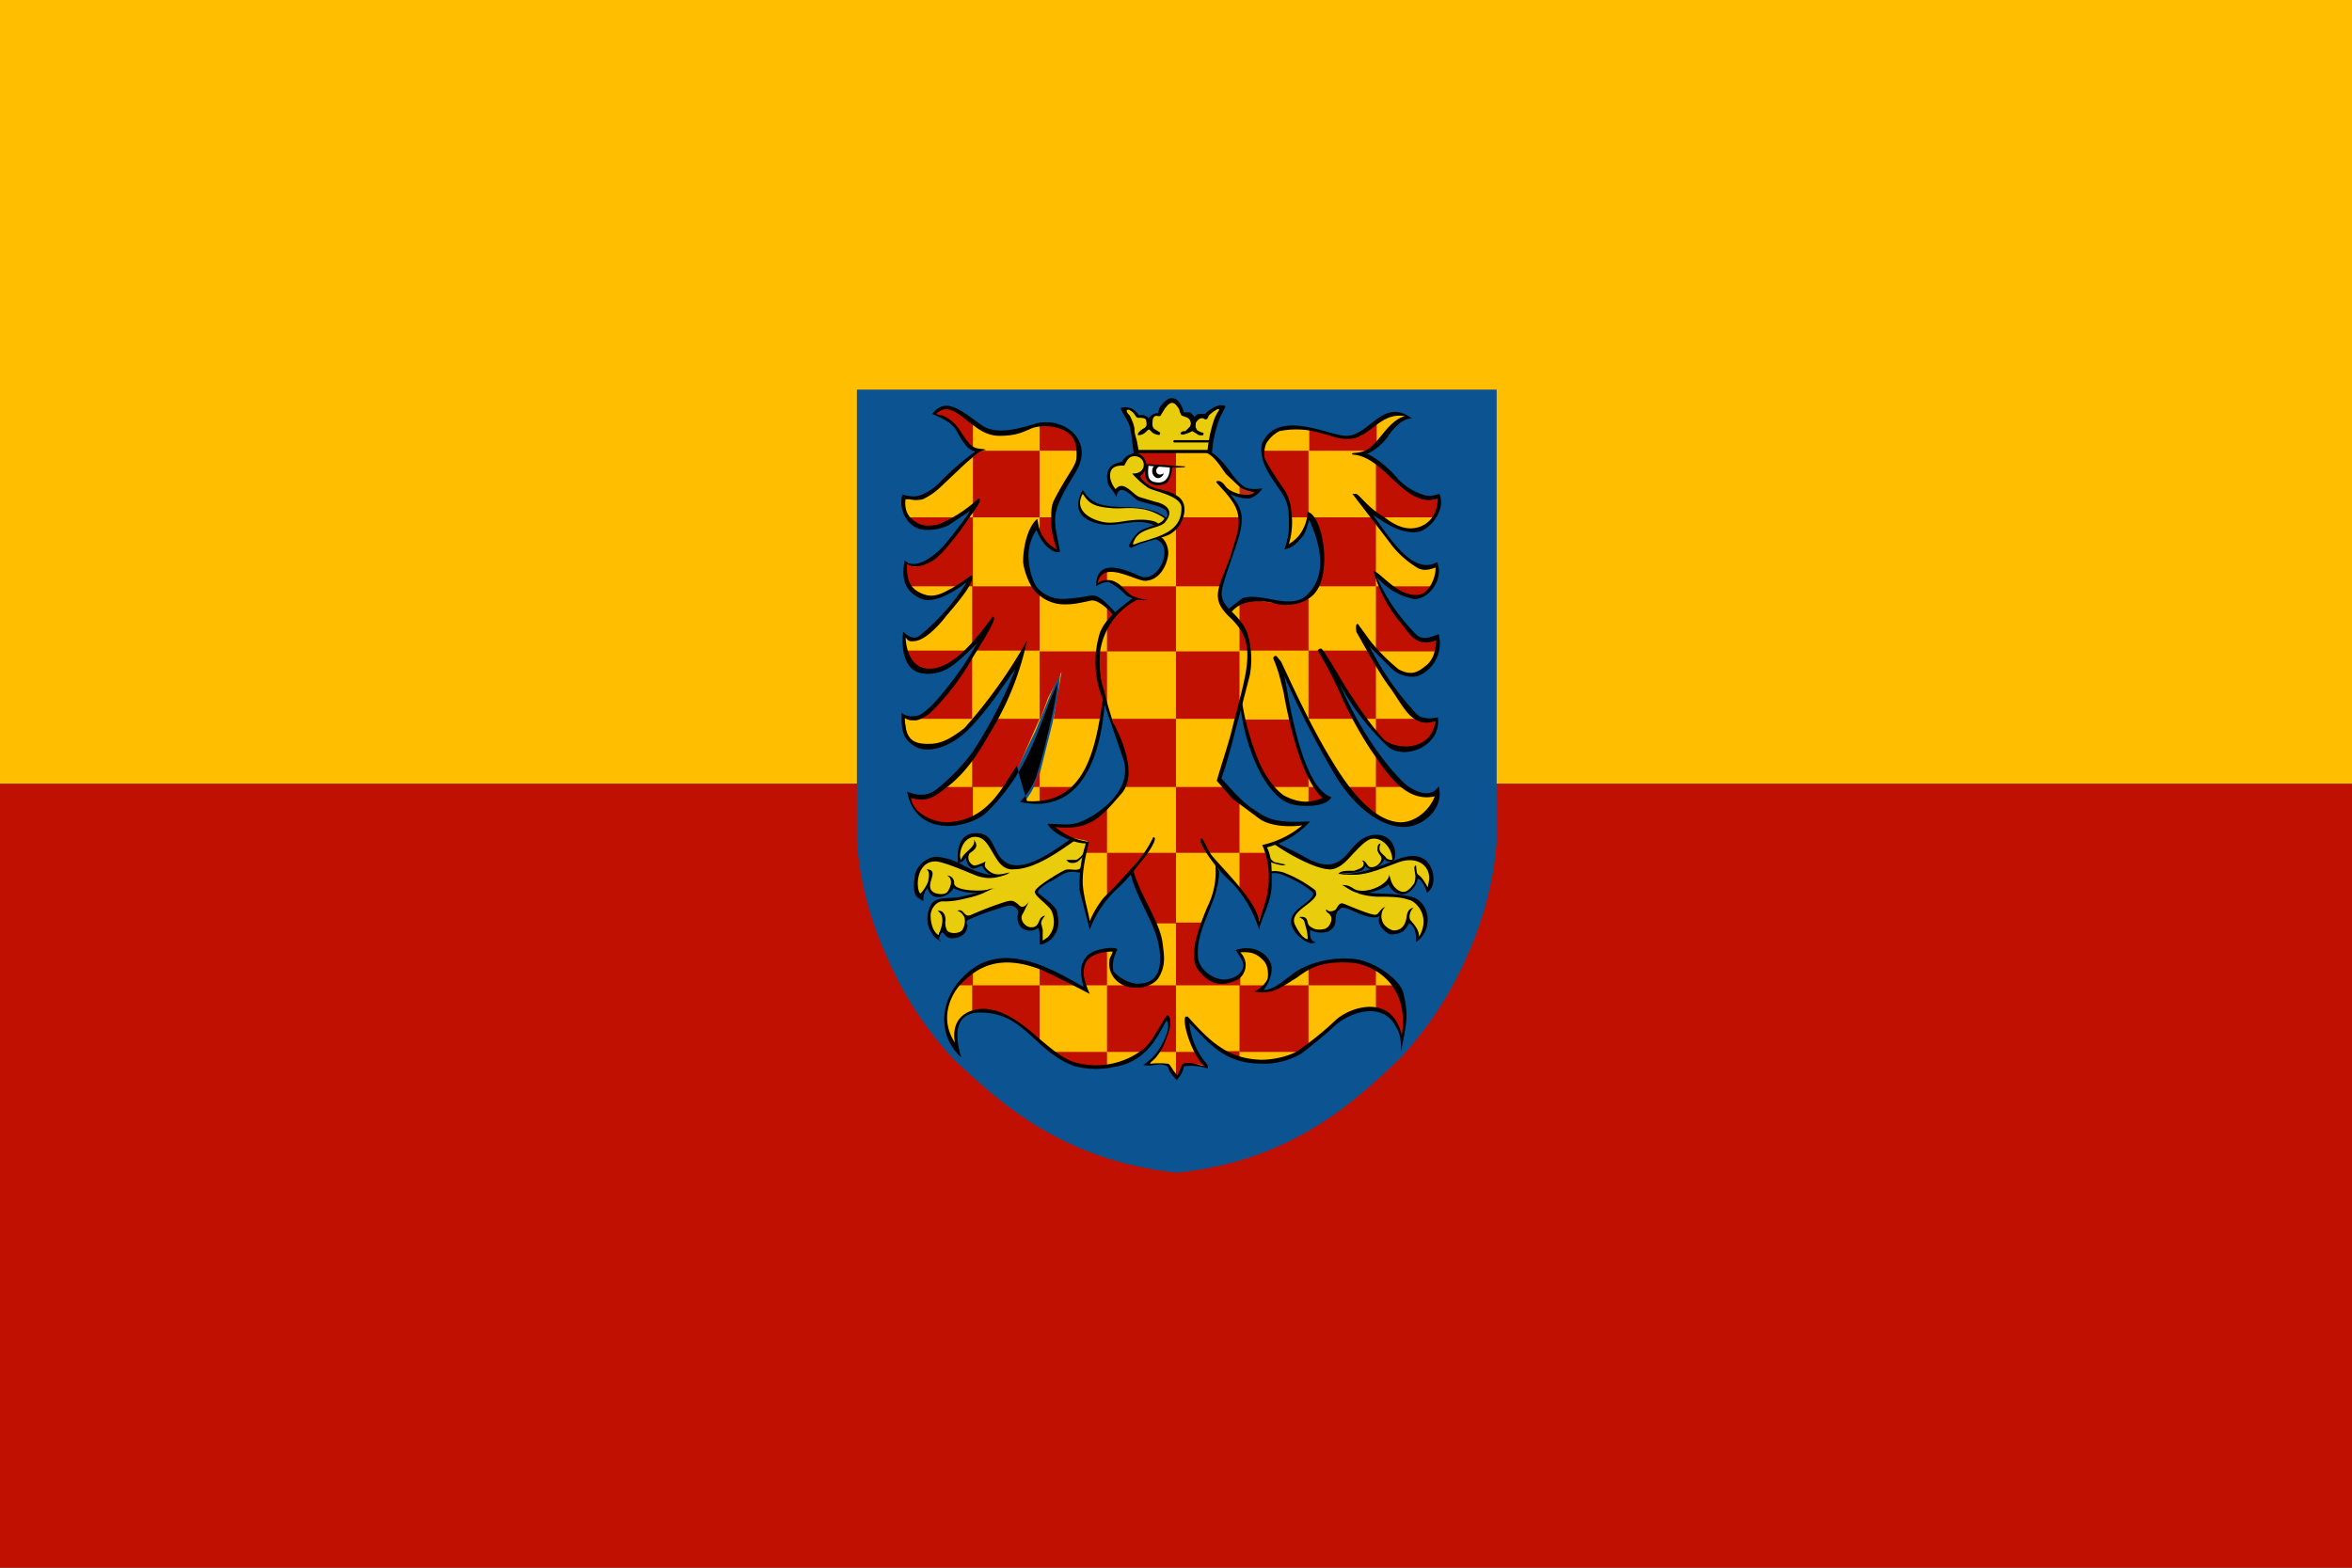 <svg xmlns="http://www.w3.org/2000/svg" width="900" height="600" viewBox="0 0 3 2"><rect x="0" y="0" width="3" height="2" fill="#333333" stroke="none"/><path style="fill:#ffbe00;fill-opacity:1" d="M0 0h3v1H0z"/><path style="fill:#c01001;fill-opacity:1" d="M0 1h3v1H0z"/><path d="M1.093.497h.816v.578a.434.434 0 0 1-.037.143.458.458 0 0 1-.087.133c-.053.05-.134.13-.284.145-.15-.016-.23-.094-.284-.144a.456.456 0 0 1-.087-.134.428.428 0 0 1-.037-.143V.497z" style="fill:#0c5391;fill-opacity:1;fill-rule:evenodd;stroke:none"/><path d="M1.195.53 1.192.528l.015-.01.036.021.026.014.044-.007.025-.006.027.012.011.018-.004.027-.027.047-.001.028.006.031L1.34.7 1.33.687 1.32.668 1.308.7l.004.034.011.02.023.014h.026l.022-.006.017.01.012.014.025-.023-.01-.005L1.42.742h-.01L1.4.745V.737l.01-.01h.02l.026.012h.01l.015-.013.008-.02-.005-.015-.006-.005.018-.01.009-.01.004-.014-.003-.014-.018-.01L1.47.623 1.46.616l-.01-.01.007-.003.004-.007V.588L1.451.58h-.003V.576h.094l.027.029.015.016.02.006-.007.006-.01.001-.012-.003-.012-.005.017.026v.025l-.021.062-.005.022.013.021.018-.015.02-.002.038.006.022-.006.013-.014.007-.02.002-.026L1.678.67 1.669.66l-.008.024-.012.01L1.641.7l.004-.016.001-.027-.004-.02-.028-.043L1.61.576 1.615.56 1.63.548l.019-.003.042.007.022.007.016-.002.018-.01.02-.015.015-.005.015.005-.013.006-.022.024-.013.012-.012.006.033.02.029.027.022.009.015-.002-.002.018-.01.016-.016.008h-.017l-.023-.01L1.745.65l.03.042.024.023.016.008.017-.002.002.016-.016.02-.015.004L1.78.753l-.025-.02.005.016.032.05.016.015.01.003.016-.004-.003.024-.008.014-.016.01-.016-.002-.01-.004-.04-.039.016.034.046.062.013.008.017-.002-.005.02-.014.012-.024.006-.022-.009L1.736.91 1.7.856l.024.055.04.065.03.03.02.009.021-.002-.014.026-.022.012-.016.002-.018-.006-.033-.024-.04-.057-.056-.113v.02L1.65.93l.011.037.012.028.02.024-.023.007-.027-.005-.022-.02-.017-.027-.015-.047-.006-.032-.029.1.026.027.033.024.023.005h.03l-.021.017-.033.012.008.022-.001.037-.013.04-.011-.024-.02-.027-.02-.022-.003.027-.017.043-.01.035.004.023.023.019.023-.002.011-.011.003-.01-.008-.017h.02l.019.016v.017l-.01.018h.009l.021-.01.031-.02.035-.01.034.004.023.012.024.024.006.028-.004.034-.002-.009-.01-.017-.016-.012h-.025l-.026.012-.034.03-.027.017-.025.007H1.59l-.027-.01-.025-.02-.023-.024v.017l.011.024.014.02-.027-.004-.005.003-.006.016-.01-.011-.002-.007h-.027l.014-.014.008-.015.006-.017-.001-.015-.022.034-.018.018-.03.01-.028.003-.017-.003-.02-.008-.033-.027-.026-.02-.027-.013-.025-.002-.014.007-.009.01-.002.011.001.021-.01-.02-.004-.02.004-.02.01-.021.02-.018.026-.012.024-.002.032.007.064.032-.006-.022.005-.018.017-.01.02-.002-.005.018.006.018.02.01.02-.002.014-.01.005-.02-.004-.036-.022-.046-.014-.033-.03.032-.01.015-.012.022-.01-.047v-.028l.008-.03-.021-.004-.021-.012-.005-.006h.036l.026-.015.004-.003.024-.025.006-.023-.003-.025-.026-.068-.006.04-.012.041-.016.026-.018.014-.018.008-.014.002-.017-.002.008-.012.01-.019.017-.068.007-.033.004-.037-.032.078-.029.06-.03.039-.027.016-.026.005-.021-.004-.02-.014-.006-.011-.002-.009.022.004.026-.016.033-.037.019-.03.024-.045.019-.047-.012.011-.036.051-.026.029-.024.015-.025.004-.02-.009-.004-.01-.003-.022.012.006.011-.005L1.2.895l.03-.042.03-.048-.029.028-.025.02-.03.004-.014-.012-.007-.018V.81l.01.007.014-.005.02-.019.031-.037.009-.014-.002-.003-.033.02-.02.005-.018-.008-.008-.012-.002-.013.002-.013.01.005.023-.008.02-.02.036-.051-.012.007-.031.02-.02.003-.012-.002-.013-.01-.006-.016V.634l.02.003.023-.014.028-.026.026-.021-.01-.004L1.222.55 1.217.54 1.206.535 1.196.53z" style="fill:#ffbe00;fill-opacity:1"/><path d="M1.209.882 1.24.836v.081h-.075L1.184.91 1.21.882zM1.17.672 1.158.66h.064l-.016.01-.02.003L1.17.672z" style="fill:#c01001;fill-opacity:1"/><path d="M1.581.632V.619l.005.003.016.005L1.6.632l-.006.002-.012-.002z" style="fill:#ba2b1a"/><path d="M1.508.66h.075l-.005.027-.017.046-.004.015H1.5V.673L1.508.66zM1.5.633V.576h-.052V.58l.01.005.003.006-.002.007-.006.007-.005.002.014.012.016.007.022.007zM1.61.585v-.01h.059V.66h-.023L1.645.646 1.637.628 1.624.61 1.611.585zM1.747.575H1.67V.547l.026.006.02.006.02-.003.02-.017v.03l-.008.006zM1.766.597 1.755.589v.066L1.76.66h.07l.006-.017-.002-.01-.013.003-.02-.008-.036-.031zM1.683.687 1.673.66h.078l.004.005v.083h-.076l.008-.025-.004-.036zM1.786.756 1.774.748h.054l-.01.01-.012.004-.02-.006z" style="fill:#c01001;fill-opacity:1"/><path d="M1.761.748h-.006v.083h.078l.003-.015-.004-.004-.011.005-.015-.004-.02-.023-.021-.032-.004-.01zM1.755.934V.917h.076V.93l-.016.02-.022.007L1.772.95 1.755.934zM1.686.83h.061l.008.015v.072H1.74l-.03-.045L1.687.83zM1.685.83h-.016v.087h.059l-.03-.062L1.685.83zM1.767.977 1.755.961v.043h.038L1.767.977zM1.718 1.004h.037v.037l-.023-.018-.014-.019zM1.669 1.026v-.022h.01l.013.015-.016.007h-.007zM1.594.948l-.007-.03h.06l.01.039.012.03v.017h-.047L1.607.981 1.594.948zM1.581.83h.088V.763l-.02.008-.026-.002-.028-.004-.014.007v.06zM1.402.733l.01-.006v.014l-.007.001-.006.004.003-.013zM1.428.748H1.5v.083h-.088V.774l.01.01.008-.006.019-.015-.01-.005-.01-.01zM1.5.917V.831h.081v.065l-.006.021H1.5zM1.418.917H1.5v.087h-.068L1.437.99 1.436.97 1.418.916zM1.326.682V.66h.017l.001.015.006.028h-.006l-.01-.01-.008-.011zM1.342.541l-.016.001v.033h.05L1.374.563l-.01-.011-.022-.01zM1.248.575h.078V.66h-.085V.58l.007-.005zM1.224.524l.017.013v.036L1.229.561l-.01-.018L1.2.532l-.01-.004.013-.009.02.005zM1.235.66h.006v.088h-.007l.004-.01-.014.01H1.16L1.155.732l.001-.014.011.005.025-.01.043-.053zM1.24.824V.748h.079l.007.008V.83h-.083l.009-.017-.011.01zM1.326.917V.831h.086v.075L1.408.893l-.002.024h-.062l.01-.06-.017.033-.01.027zM1.563 1.004H1.5v.084h.081v-.064l-.018-.02zM1.615 1.088h-.034v.048l.016.024.007.017h.001l.012-.033.003-.032-.005-.024zM1.158.84 1.155.83h.079L1.21.85l-.018.007L1.17.854 1.158.841zM1.27.917h.056l-.029.066-.013.021H1.24v-.04l.028-.047zM1.318 1.004h.008V.983l-.008.021zM1.37 1.004l-.016.013-.02.007h-.008v-.02h.044zM1.412 1.03v.058h-.029l.004-.013-.018-.004-.023-.011-.005-.008.023.002.017-.004.031-.02zM1.471 1.177l-.028-.066-.031.034v-.057H1.5v.09h-.029zM1.203 1.004h.038v.042l-.032.007-.03-.008-.012-.012-.006-.012v-.006l.02.002.022-.013zM1.5 1.257v-.08h.034l-.009.032.001.021.016.018.02.004.02-.007v.012H1.5zM1.581 1.342v-.085h.032l-.005.007h.01l.014-.007h.037v.076l-.011.009H1.58zM1.755 1.257h-.086v-.023l.027-.009h.032l.027.01v.022zM1.78 1.257h-.025v.03l.014.006.011.012.008.02.004-.014-.002-.029-.01-.025z" style="fill:#c01001;fill-opacity:1"/><path d="m1.56 1.342.021.009v-.01h-.02zM1.527 1.342H1.5v.032h.003l.005-.01.003-.006h.019l.009.003v-.004l-.01-.008-.002-.007zM1.412 1.342v-.085H1.5v.085h-.022l.011-.023.003-.016-.004-.004-.03.043h-.046zM1.383 1.257h.029v-.044l-.017.003-.01.008-.005.016.003.017zM1.326 1.234l.047.023h-.047v-.023zM1.24 1.291v-.034h.086v.072l-.028-.024-.022-.012-.025-.004-.01.002z" style="fill:#c01001;fill-opacity:1"/><path d="M1.221 1.257h.02V1.24l-.02.018zM1.373 1.36l-.03-.018h.069v.018h-.039z" style="fill:#c01001;fill-opacity:1"/><path d="m1.612 1.079.015-.005.012.01.023.012.022.008.013.002.015-.006.02-.021.014-.011h.018l.011.012.003.013-.001.004-.006.001-.007-.004-.003.008-.007.005h-.007l-.006-.005-.004.007-.013.004-.012.001.017.001.02-.004.02-.007.023-.009h.017l.012.01.005.011-.003.018h-.002l-.008-.012-.006-.005v.008l-.004.007-.008.006-.01.001-.009-.007-.004-.01-.008.009-.026.008.012.003.042.001.02.011.007.017-.003.016-.007.012-.002-.01-.005-.01-.005-.004-.005.007-.006.006-.013.001-.01-.008-.003-.007v-.01l-.003.004h-.004l-.02-.005-.02-.008-.012.01-.001.015-.005.005-.01.003h-.007l-.01-.007.002.02-.008-.004-.01-.012-.003-.013.006-.01.017-.014.006-.006v-.004l-.018-.012-.02-.01-.01-.003h-.01l-.003-.018-.005-.016zM1.369 1.07l-.023.016-.022.013-.019.007h-.016l-.01-.006-.012-.017-.01-.015-.013-.004-.01.004-.008.007-.002.006-.001.017h.003l.007-.008.002.008.005.008.014-.004.005.009.013.007-.016-.001-.029-.01-.03-.011-.015.003-.013.015-.001.023.007.008.009-.017.004.01.01.005.008-.002.006-.005.002-.006.01.005.02.003.013-.001-.015.006-.024.005-.02.001-.01.008-.005.012.003.014.008.013.003.002.001-.008.005-.007v.002l.007.008h.014l.007-.008V1.17l.046-.015.014-.004.01.01-.001.009.003.01.01.004h.006l.006-.004.003.007v.015l.006-.002.01-.01.003-.02-.006-.015-.014-.012-.005-.006.002-.004.018-.013.016-.009h.023l.006-.038-.018-.004z" style="fill:#e9cc0c"/><path d="M1.618 1.096V1.09c0 .003.005.009.008.01l.014.003-.003.001c-.003 0-.018-.003-.019-.007zM1.62 1.112v.003c.01-.005.03.008.035.01.009.005.02.013.02.015 0 .004-.006.01-.015.016-.01.008-.018.017-.01.03.003.007.02.022.028.016-.008-.002-.007-.01-.007-.016.005.004.02.006.027 0 .008-.007.004-.014.007-.021 0-.002.003-.004.005-.006.006-.006.033.017.05.01-.006.01.009.023.014.023.011 0 .018-.003.023-.014.008.002.01.016.009.024a.034.034 0 0 0 .015-.029c0-.013-.008-.026-.021-.029-.021-.005-.043-.003-.065-.006.002 0-.005 0-.002.002a.092.092 0 0 0 .024.004c.016 0 .028 0 .04.004.01.002.028.022.013.047 0-.009-.006-.015-.01-.02-.004-.003-.002-.013.003-.017-.01.002-.008.012-.01.017-.002.007-.007.012-.015.012-.004 0-.012-.005-.014-.01-.003-.005-.003-.015.003-.02-.007.002-.008.01-.013.01-.007 0-.032-.011-.04-.014-.005-.002-.007.002-.01.007-.003.003-.01.004-.012 0-.003.005.008.004.006.015-.002.006-.004.008-.008.01-.009.002-.014.001-.02-.004-.004-.004 0-.013-.013-.011.004.002.007.004.007.007.002.007.004.013.004.021-.007 0-.015-.015-.017-.02-.005-.016.025-.025.028-.037l-.001-.005a.157.157 0 0 0-.041-.023.036.036 0 0 0-.018-.001z" style="fill:#000"/><path d="m1.714 1.116-.006-.001h.01c.023-.002.037-.008.06-.017.012-.005.028-.01.04-.001.012.01.015.034.002.042-.002-.009-.008-.018-.012-.018 0 .008-.01.02-.019.02s-.016-.007-.018-.013c-.005.006-.025.012-.033.012-.011 0-.019-.007-.026-.011.007 0 .011.002.015.005.014.008.044-.005.045-.018.002.006.002.01.007.016.01.01.017.006.024-.004.002-.002.003-.009.002-.013l-.001-.007c0-.002 0-.003.002-.004.001.003 0 .01.003.012.005.003.01.012.012.016l.002-.01c.001-.019-.017-.03-.039-.022-.017.006-.038.016-.057.016h-.013z" style="fill:#000"/><path d="m1.629 1.075-.005.001c.015.011.056.035.075.033.011-.002.019-.011.027-.02.006-.006.012-.013.019-.017.011-.007.03.004.031.025-.005 0-.007-.001-.009-.004-.005-.005-.01-.007-.006-.017-.003.001-.004.002-.004.008 0 .005.006.008.005.012 0 .004-.007.012-.015.01-.004-.002-.005-.009-.01-.008.002.001.003.003.002.006-.001.004-.01.006-.012.007-.005 0-.017-.001-.02.004.03-.002.031-.004.035-.01.001.003.006.005.011.003a.026.026 0 0 0 .013-.012c.002.004.012.005.013-.001.003-.016-.007-.03-.023-.03-.02 0-.029.015-.039.026-.018.02-.038.011-.057 0-.014-.008-.022-.01-.031-.016z" style="fill:#000"/><path d="m1.441.52-.008.002.01.02.006.034h.094l.004-.024.012-.033-.011.003-.01.01h-.011L1.523.54l-.008-.01h-.007L1.502.512h-.01L1.48.526l-.003.003-.008.002-.003.005-.009-.005L1.452.53 1.44.52z" style="fill:#e9cc0c"/><path d="M1.384 1.091v-.006a.026.026 0 0 1-.011.012H1.36l.003.003a.014.014 0 0 0 .01 0c.003-.001.01-.009.01-.009zM1.452.578h-.006L1.444.563a.112.112 0 0 0-.003-.019C1.438.534 1.426.52 1.431.52c.01-.002.016.002.022.01.002-.001.01-.001.012.004a.014.014 0 0 1 .012-.007L1.479.52c.003-.004.009-.012.015-.012.007 0 .01.004.013.01a.028.028 0 0 1 .003.008h.008l.006.006c.001-.002.002-.003.005-.004h.008A.045.045 0 0 1 1.548.52a.021.021 0 0 1 .008-.003c.004 0 .007 0 .007.002l-.007.014a.15.15 0 0 0-.01.044H1.54a.183.183 0 0 1 .008-.04.063.063 0 0 1 .007-.014c0-.004-.01.004-.013.007-.001.002-.002.006-.005.005-.003-.002-.005-.002-.008 0-.004.004-.004.004-.004.01l.002.004c.001 0 .004.003.008.003v.003c-.004.001-.007 0-.009-.002A.022.022 0 0 1 1.521.55a.066.066 0 0 1-.01.004c-.004.001-.006 0-.005-.002C1.508.55 1.51.55 1.512.55l.006-.006c0-.001.002-.003 0-.007 0-.002-.004-.005-.006-.005L1.507.53 1.505.526 1.504.522C1.502.519 1.499.514 1.495.514c-.003 0-.006.003-.009.007l-.005.008s0 .002-.003.002C1.474.53 1.47.53 1.47.54c0 .004 0 .004.002.007l.008.005-.001.003A.018.018 0 0 1 1.47.552L1.466.548c-.003 0-.005.006-.012.007-.005.001-.002-.003 0-.005.005-.005.01-.003.008-.013 0-.004-.006-.004-.01-.004s-.004-.006-.01-.009C1.44.522 1.439.523 1.438.523c-.002 0 0 .004.001.005a.014.014 0 0 1 .003.004l.003.007.002.007c0 .007.001.009.003.016l.003.016zM1.409.9 1.407.89c-.009.06-.02.137-.097.132a.849.849 0 0 1-.013-.045c-.017.023-.035.07-.089.072-.02 0-.044-.013-.046-.031.015.004.025.003.041-.01.032-.023.048-.053.061-.075A.371.371 0 0 0 1.31.817a.633.633 0 0 1-.08.112c-.022.017-.033.02-.046.02-.02 0-.029-.006-.03-.033.005.003.007.003.013.003.007 0 .014-.006.018-.008A.31.31 0 0 0 1.24.84l.016-.026c.008-.014.016-.028.01-.027-.016.021-.038.052-.065.063-.026.01-.044-.004-.046-.037.002.002.003.006.01.005.015 0 .034-.022.041-.031.009-.011.04-.045.033-.053-.003.002-.021.015-.028.018-.009.005-.019.01-.03.007-.02-.006-.025-.018-.024-.04.004.005.017.004.023.001.01-.004.015-.007.028-.022.015-.018.02-.025.03-.04.003-.004.017-.022.01-.022a.172.172 0 0 1-.051.033c-.01.002-.018.003-.027-.002-.009-.005-.017-.013-.015-.03h.005a.04.04 0 0 0 .017 0 .088.088 0 0 0 .022-.015l.038-.036.01-.008c.004-.003.01-.004.01-.004 0-.002-.011 0-.017-.005-.007-.005-.015-.02-.02-.026A.05.05 0 0 0 1.202.53C1.195.529 1.192.528 1.198.525c.012-.009.027.005.036.012.009.006.021.019.041.019.022 0 .03-.005.042-.01a.056.056 0 0 1 .04.003c.015.007.017.021.016.036-.001.01-.014.024-.029.054-.004.008-.003.02-.003.03 0 .011.005.026.007.032a.056.056 0 0 1-.013-.01c-.01-.012-.01-.02-.012-.029-.013.011-.018.038-.018.054 0 .007.006.028.015.038.006.007.02.018.04.017.012 0 .022-.003.033-.005.008 0 .02.01.028.02l.003-.003a.159.159 0 0 0-.018-.018C1.399.76 1.396.759 1.39.76a.259.259 0 0 1-.032.004.044.044 0 0 1-.033-.012c-.01-.01-.014-.035-.013-.047a.06.06 0 0 1 .01-.029.064.064 0 0 0 .012.02c.002.002.012.011.018.008-.003-.019-.007-.03-.006-.045.002-.02.019-.044.028-.06.021-.04-.02-.069-.055-.058-.02.006-.048.014-.066.002-.026-.018-.046-.038-.064-.015.009.004.024.01.03.02.003.004.013.027.025.028a.327.327 0 0 0-.045.039.07.07 0 0 1-.023.016c-.01.004-.016.002-.025 0-.006.02.008.045.03.045A.06.06 0 0 0 1.21.67l.027-.018c-.001.004-.03.041-.034.045-.009.01-.035.032-.049.018-.004.02-.002.038.019.048.02.01.05-.013.06-.02a.28.28 0 0 1-.06.068c-.01.007-.018-.003-.021-.005-.003.025.003.05.024.053a.05.05 0 0 0 .04-.011c.002 0 .023-.02.03-.027a.418.418 0 0 1-.041.06c-.008.01-.018.022-.03.03-.004.003-.019.005-.025-.002 0 .02 0 .032.015.042.019.013.05 0 .07-.02.028-.028.05-.065.06-.077A.56.56 0 0 1 1.24.96a.255.255 0 0 1-.043.045c-.006.005-.017.014-.04.005.012.062.083.046.103.025.056-.056.065-.112.089-.164-.003.028-.01.054-.016.08a.63.63 0 0 1-.012.042.096.096 0 0 1-.02.03c.067.015.101-.038.108-.125z" style="fill:#000"/><path d="M1.475.672c-.021-.014-.049.001-.069-.003-.021-.003-.041-.015-.025-.044.012.02.027.021.054.022.02 0 .04.003.053.014 0 .004-.007.01-.013.01z" style="fill:#000"/><path d="M1.381.63c-.01.018.004.03.022.035.018.005.03-.002.053-.002.009 0 .019.002.021.005.006-.002.009-.007.008-.007A.073.073 0 0 0 1.46.65c-.023-.004-.028 0-.045-.002-.023-.002-.027-.008-.034-.018z" style="fill:#e9cc0c"/><path d="M1.569.784 1.564.779l.021-.016c.01-.003.02-.001.028 0 .018.003.041.01.055-.005.03-.03.01-.076.002-.095-.003.01-.006.02-.01.023-.006.007-.011.013-.022.015a.08.08 0 0 0 .006-.032c0-.013 0-.022-.005-.033C1.632.622 1.612.6 1.61.583A.033.033 0 0 1 1.61.565c.021-.044.085-.009.107-.009.03 0 .047-.05.084-.022-.012-.001-.025.014-.03.022a.07.07 0 0 1-.027.023c.015.007.03.021.04.033a.077.077 0 0 0 .028.018c.01.004.014.003.024 0 .009.021-.013.048-.03.049-.023.001-.04-.013-.055-.022.018.023.05.079.082.06.01.023-.013.05-.031.047a.084.084 0 0 1-.046-.028.24.24 0 0 0 .052.075c.009.006.019.001.027-.002a.045.045 0 0 1-.023.052c-.01.005-.027.002-.038-.009L1.747.825a.374.374 0 0 0 .06.086c.008.008.024.005.027.004.005.037-.042.055-.063.038a.304.304 0 0 1-.062-.08c.017.04.047.092.082.126.005.005.032.024.044.004.008.028-.02.052-.044.052-.037 0-.07-.036-.088-.066a1.147 1.147 0 0 1-.065-.127c.005.02.02.141.06.155-.006.014-.044.013-.056.007-.036-.017-.058-.09-.06-.127l.001-.01a.328.328 0 0 0 .023.085c.007.017.023.04.036.045.018.008.03.007.045.001-.027-.024-.043-.096-.05-.136C1.633.867 1.631.856 1.624.84c0-.002.003-.005.005-.002l.005.006c.021.045.041.088.067.13.014.023.047.073.084.075.018.001.038-.014.045-.033-.037.008-.06-.028-.082-.06a.52.52 0 0 1-.035-.063.53.53 0 0 0-.032-.063C1.68.83 1.684.826 1.686.828c.005.005.016.025.02.031.009.016.039.064.06.085.014.012.059.016.065-.024C1.8.93 1.79.9 1.772.876c-.014-.019-.03-.049-.042-.07-.001-.009 0-.01.002-.01l.016.022a.253.253 0 0 0 .036.036c.014.007.022.006.035-.005.01-.008.012-.02.013-.032-.028.01-.034-.01-.05-.028a.178.178 0 0 1-.03-.06c.006-.002.029.031.055.03.016 0 .025-.024.024-.035-.005.002-.014.005-.022.001A.12.12 0 0 1 1.771.69L1.725.63h.004c.005 0 .013.016.037.03.013.01.028.018.045.012.011-.004.022-.014.023-.036C1.792.65 1.767.583 1.726.58c-.002 0-.002-.002 0-.002.012-.001.02-.002.034-.02.006-.007.018-.024.032-.027C1.76.525 1.747.56 1.72.56c-.016 0-.02-.004-.034-.007A.107.107 0 0 0 1.632.55a.042.042 0 0 0-.017.016.035.035 0 0 0-.002.018c.007.015.018.03.026.042a.06.06 0 0 1 .008.026.097.097 0 0 1-.003.042.045.045 0 0 0 .017-.017.055.055 0 0 0 .007-.024c.02.005.032.082.007.106-.014.014-.038.015-.052.01-.01-.002-.039-.007-.054.014zM1.447.574h.098v.004h-.099V.574z" style="fill:#000"/><path d="M1.498.563h.046" style="fill:none;stroke:#000;stroke-width:.003;stroke-linecap:round"/><path d="M1.544.577h-.007c.012.004.02.019.027.028L1.58.62c.003.004.015.007.02.008-.003.004-.012.004-.02.002C1.56.624 1.565.618 1.556.614c-.003-.001-.006 0-.004.002.016.018.028.029.028.05 0 .014-.007.03-.01.042-.015.042-.027.054-.003.078.024.022.027.04.022.072-.004.022-.011.046-.016.066-.005.022-.015.051-.021.072l.02.023.035.026c.015.01.04.01.054.008a.12.12 0 0 1-.051.025.103.103 0 0 1 .007.058c-.001.013-.009.03-.011.04-.002-.024-.041-.062-.059-.083-.006-.007-.01-.018-.013-.022-.001-.002-.003-.002-.003 0 .002.014.028.045.038.053a.15.15 0 0 1 .037.062c.003-.015.016-.036.016-.057 0-.018.001-.034-.006-.048a.11.11 0 0 0 .055-.033c-.047.002-.053-.003-.073-.016-.015-.01-.03-.028-.04-.039.01-.029.014-.048.022-.077l.014-.054A.11.11 0 0 0 1.59.805c-.013-.027-.036-.03-.031-.054.002-.012.016-.048.021-.066.009-.03.001-.04-.011-.055a.05.05 0 0 0 .023.006c.006 0 .016-.008.018-.013-.02.003-.026-.001-.04-.02-.005-.008-.02-.025-.026-.026zM1.454.607c.002.006.011.013.02.016.008.002.02.004.028.01.016.01.008.036-.006.046-.009.008-.035.01-.053.02L1.44.697c0-.003.006-.012.009-.015.01-.013.04-.01.04-.026 0-.012-.033-.013-.04-.019-.01-.009-.022-.02-.025-.003-.006-.011-.007-.01-.01-.015-.003-.009-.002-.016 0-.02.004-.007.01-.008.017-.01a.022.022 0 0 1 .016-.011c.005-.001.012.004.014.01.002.005.002.012-.007.02z" style="fill:#000"/><path d="M1.443.604c.021.002.02-.022.004-.022-.008 0-.01.007-.013.012-.005 0-.019-.001-.018.014 0 .005.004.013.007.016.01-.012.021.006.03.01l.02.006c.014.003.025.011.014.025-.006.01-.032.007-.04.024-.005.01.001.004.01.002.027-.008.05-.015.05-.043 0-.016-.036-.021-.043-.026a.107.107 0 0 1-.02-.018z" style="fill:#e9cc0c"/><path d="M1.495.595 1.477.593h-.015c-.002.007-.003.02.006.024.006.003.017.003.022-.003a.037.037 0 0 0 .005-.019z" style="fill:#000"/><path d="M1.492.595 1.477.593h-.012c0 .006-.004.02.008.022.017.004.02-.013.019-.02z" style="fill:#fff"/><path d="M1.483.595 1.477.593h-.003C1.47.595 1.469.6 1.47.604c.001.003.004.006.007.006.005 0 .008-.006.007-.006-.01.006-.014-.009-.001-.01z" style="fill:#000"/><path d="m1.462.592.05.003-.001.001a.128.128 0 0 1-.024 0L1.461.594V.592zM1.48.685l-.006.003c.025.008.004.057-.02.047-.016-.007-.056-.026-.056.013.008-.005.014-.006.017-.005a.083.083 0 0 1 .021.016c.007.006.027.008.027.006A.049.049 0 0 1 1.444.76C1.436.756 1.428.74 1.413.74c-.004 0-.007 0-.013.004.006-.03.046-.004.06-.003.018 0 .028-.018.03-.033.001-.008-.003-.02-.01-.023z" style="fill:#000"/><path d="M1.454.764 1.446.762c-.016.013-.035.025-.043.045a.126.126 0 0 0 0 .075l.03.087c.01.032-.017.058-.04.072-.025.015-.033.01-.057.01.007.013.033.025.049.025a.178.178 0 0 0-.008.06l.013.05a.136.136 0 0 1 .037-.054c.012-.011.022-.025.032-.037.002-.002.02-.027.012-.027a.147.147 0 0 1-.027.039l-.02.022-.016.016a.124.124 0 0 0-.018.03c-.002-.013-.009-.034-.009-.051 0-.018.005-.037.008-.05a.081.081 0 0 1-.043-.019c.044.005.058-.012.084-.042.022-.024 0-.073-.01-.091A.449.449 0 0 1 1.408.88C1.403.867 1.402.849 1.403.833a.088.088 0 0 1 .05-.069z" style="fill:#000"/><path d="m1.442 1.113.003-.005c.008.033.035.068.038.096.002.016.004.028-.005.043-.005.009-.02.014-.03.013-.022 0-.035-.017-.033-.034 0-.005.004-.008.004-.012-.012 0-.028.003-.034.014a.031.031 0 0 0-.002.02.119.119 0 0 0 .007.02 1.615 1.615 0 0 0-.06-.03c-.057-.023-.085-.002-.104.017-.01.01-.03.042-.008.075-.005-.029.013-.042.035-.043.03 0 .055.023.076.041.012.01.024.02.038.026a.098.098 0 0 0 .093-.017c.011-.01.025-.039.029-.042.006.003.004.017 0 .026-.003.009-.006.017-.013.026-.003.005-.012.01-.008.01a.104.104 0 0 1 .021 0c.004 0 .005.007.013.015l.005-.012c.003-.009.024 0 .03 0-.012-.006-.03-.052-.025-.063h.003c.027.03.05.054.094.055.02 0 .042-.007.05-.014a.395.395 0 0 0 .044-.036c.019-.018.073-.035.085.019.011-.07-.043-.093-.068-.093-.04-.002-.054.011-.067.02-.02.012-.029.021-.053.017.005-.002.015-.01.017-.017.001-.007 0-.017-.005-.022-.009-.01-.017-.012-.03-.011.012.012.007.031-.006.036-.021.009-.035.003-.048-.014-.014-.019.005-.063.012-.08a.1.1 0 0 0 .01-.056l.005.01c0 .04-.03.071-.027.11.001.016.022.032.039.028.007-.001.018-.007.019-.017 0-.008-.01-.019-.01-.02.019-.006.036 0 .044.015.005.01 0 .025-.008.036.016 0 .033-.02.047-.027a.122.122 0 0 1 .063-.013c.025 0 .063.024.068.044.008.031.002.046-.003.075 0-.013 0-.022-.007-.033-.017-.032-.06-.018-.08.002a.603.603 0 0 1-.04.033.093.093 0 0 1-.05.013c-.047 0-.065-.023-.093-.052a.093.093 0 0 0 .022.052c.001.001.003.006.001.006a.069.069 0 0 0-.027-.003c-.006 0 0 .004-.012.018-.01-.01-.01-.014-.011-.016-.002-.005-.013-.004-.02-.003-.004.001-.014 0-.011-.001.004-.002.01-.008.013-.011.006-.006.024-.035.016-.045-.011.018-.024.052-.066.059a.109.109 0 0 1-.052-.001c-.049-.018-.062-.065-.114-.068-.046-.004-.035.04-.03.057-.033-.03-.028-.081.013-.112.047-.036.109.003.143.022-.003-.013-.007-.027.005-.04.01-.01.04-.012.038-.007-.004.007-.008.021-.004.028a.047.047 0 0 0 .029.015c.039.001.031-.043.024-.064-.01-.027-.028-.055-.032-.078zM1.37 1.073l-.004-.003c-.022.015-.071.054-.092.021-.009-.014-.01-.029-.03-.028-.02 0-.024.021-.022.038.003 0 .008-.003.01-.007 0 .004.003.012.008.014.005.001.01-.004.013-.003a.022.022 0 0 0 .018.013c.005 0 .012-.001.017-.005-.01.002-.019.006-.029-.004-.004-.004-.003-.005-.002-.01-.005.003-.014.006-.015.005-.003-.001-.009-.006-.006-.014 0-.003.016-.007.006-.019.004.01-.014.016-.016.026-.003-.004-.001-.015.004-.022a.019.019 0 0 1 .01-.007c.016-.003.021.012.03.026.006.01.013.016.023.015.027 0 .058-.023.077-.036z" style="fill:#000"/><path d="m1.255 1.138.014-.005a.075.075 0 0 1-.026.003c-.008 0-.027-.002-.026-.01 0-.005-.004-.009-.009-.009.008.004.005.014.001.02-.003.005-.012.004-.017.002-.016-.008.009-.029-.01-.03.005.004.002.012.002.015a.044.044 0 0 1-.01.016c-.006-.005-.006-.04.018-.041.01-.001.047.016.056.019a.065.065 0 0 0 .01.002c.013.001.021-.003.026-.005a.073.073 0 0 1-.027 0c-.012-.003-.023-.008-.03-.012a.086.086 0 0 0-.032-.01c-.013 0-.026.012-.028.023-.001.008-.004.026.005.03.002.001.003.003.006.003a.02.02 0 0 1 .005-.016.016.016 0 0 0 .007.01c.005.003.02.002.026-.01a.059.059 0 0 0 .023.006h.016z" style="fill:#000"/><path d="M1.199 1.201c-.003-.002.001-.013.004-.011.003.004.006.007.011.007.01 0 .02-.005.02-.017-.001-.001-.002-.004 0-.006a.286.286 0 0 1 .037-.014c.01-.003.022-.01.028.003-.003.01 0 .02.008.023.008.003.014 0 .017-.002.003.002.002.02.002.021.006 0 .011-.004.014-.006.014-.014.01-.027.008-.037-.002-.005-.008-.01-.013-.014l-.01-.008c-.006-.004.013-.015.016-.016.016-.009.019-.015.039-.01v-.01c-.003.01-.014.003-.022.006-.006.003-.039.022-.038.028 0 .006.02.018.022.026.004.011.003.023-.006.032L1.33 1.2v-.014l-.002-.008c0-.004.003-.007.005-.01-.007.002-.006.005-.009.01-.002.004-.005.005-.009.005-.007 0-.016-.01-.01-.018l.007-.014c-.002.002-.007.01-.013.003-.005-.004-.007-.006-.015-.004a.41.41 0 0 0-.045.017c-.01.005-.009-.009-.018-.005.005.001.008.006.009.008.002.005 0 .013-.003.017-.004.004-.015.005-.019 0a.021.021 0 0 1-.002-.013c0-.007-.003-.013-.01-.012.004.003.006.006.006.012 0 .007-.003.014-.005.019-.009-.006-.01-.02-.01-.025 0-.008.007-.019.017-.018.013 0 .02-.002.033-.005a.09.09 0 0 0 .029-.012.374.374 0 0 1-.045.012c-.016.001-.029 0-.034.01a.038.038 0 0 0-.003.026c.002.006.008.018.016.019z" style="fill:#000"/></svg>